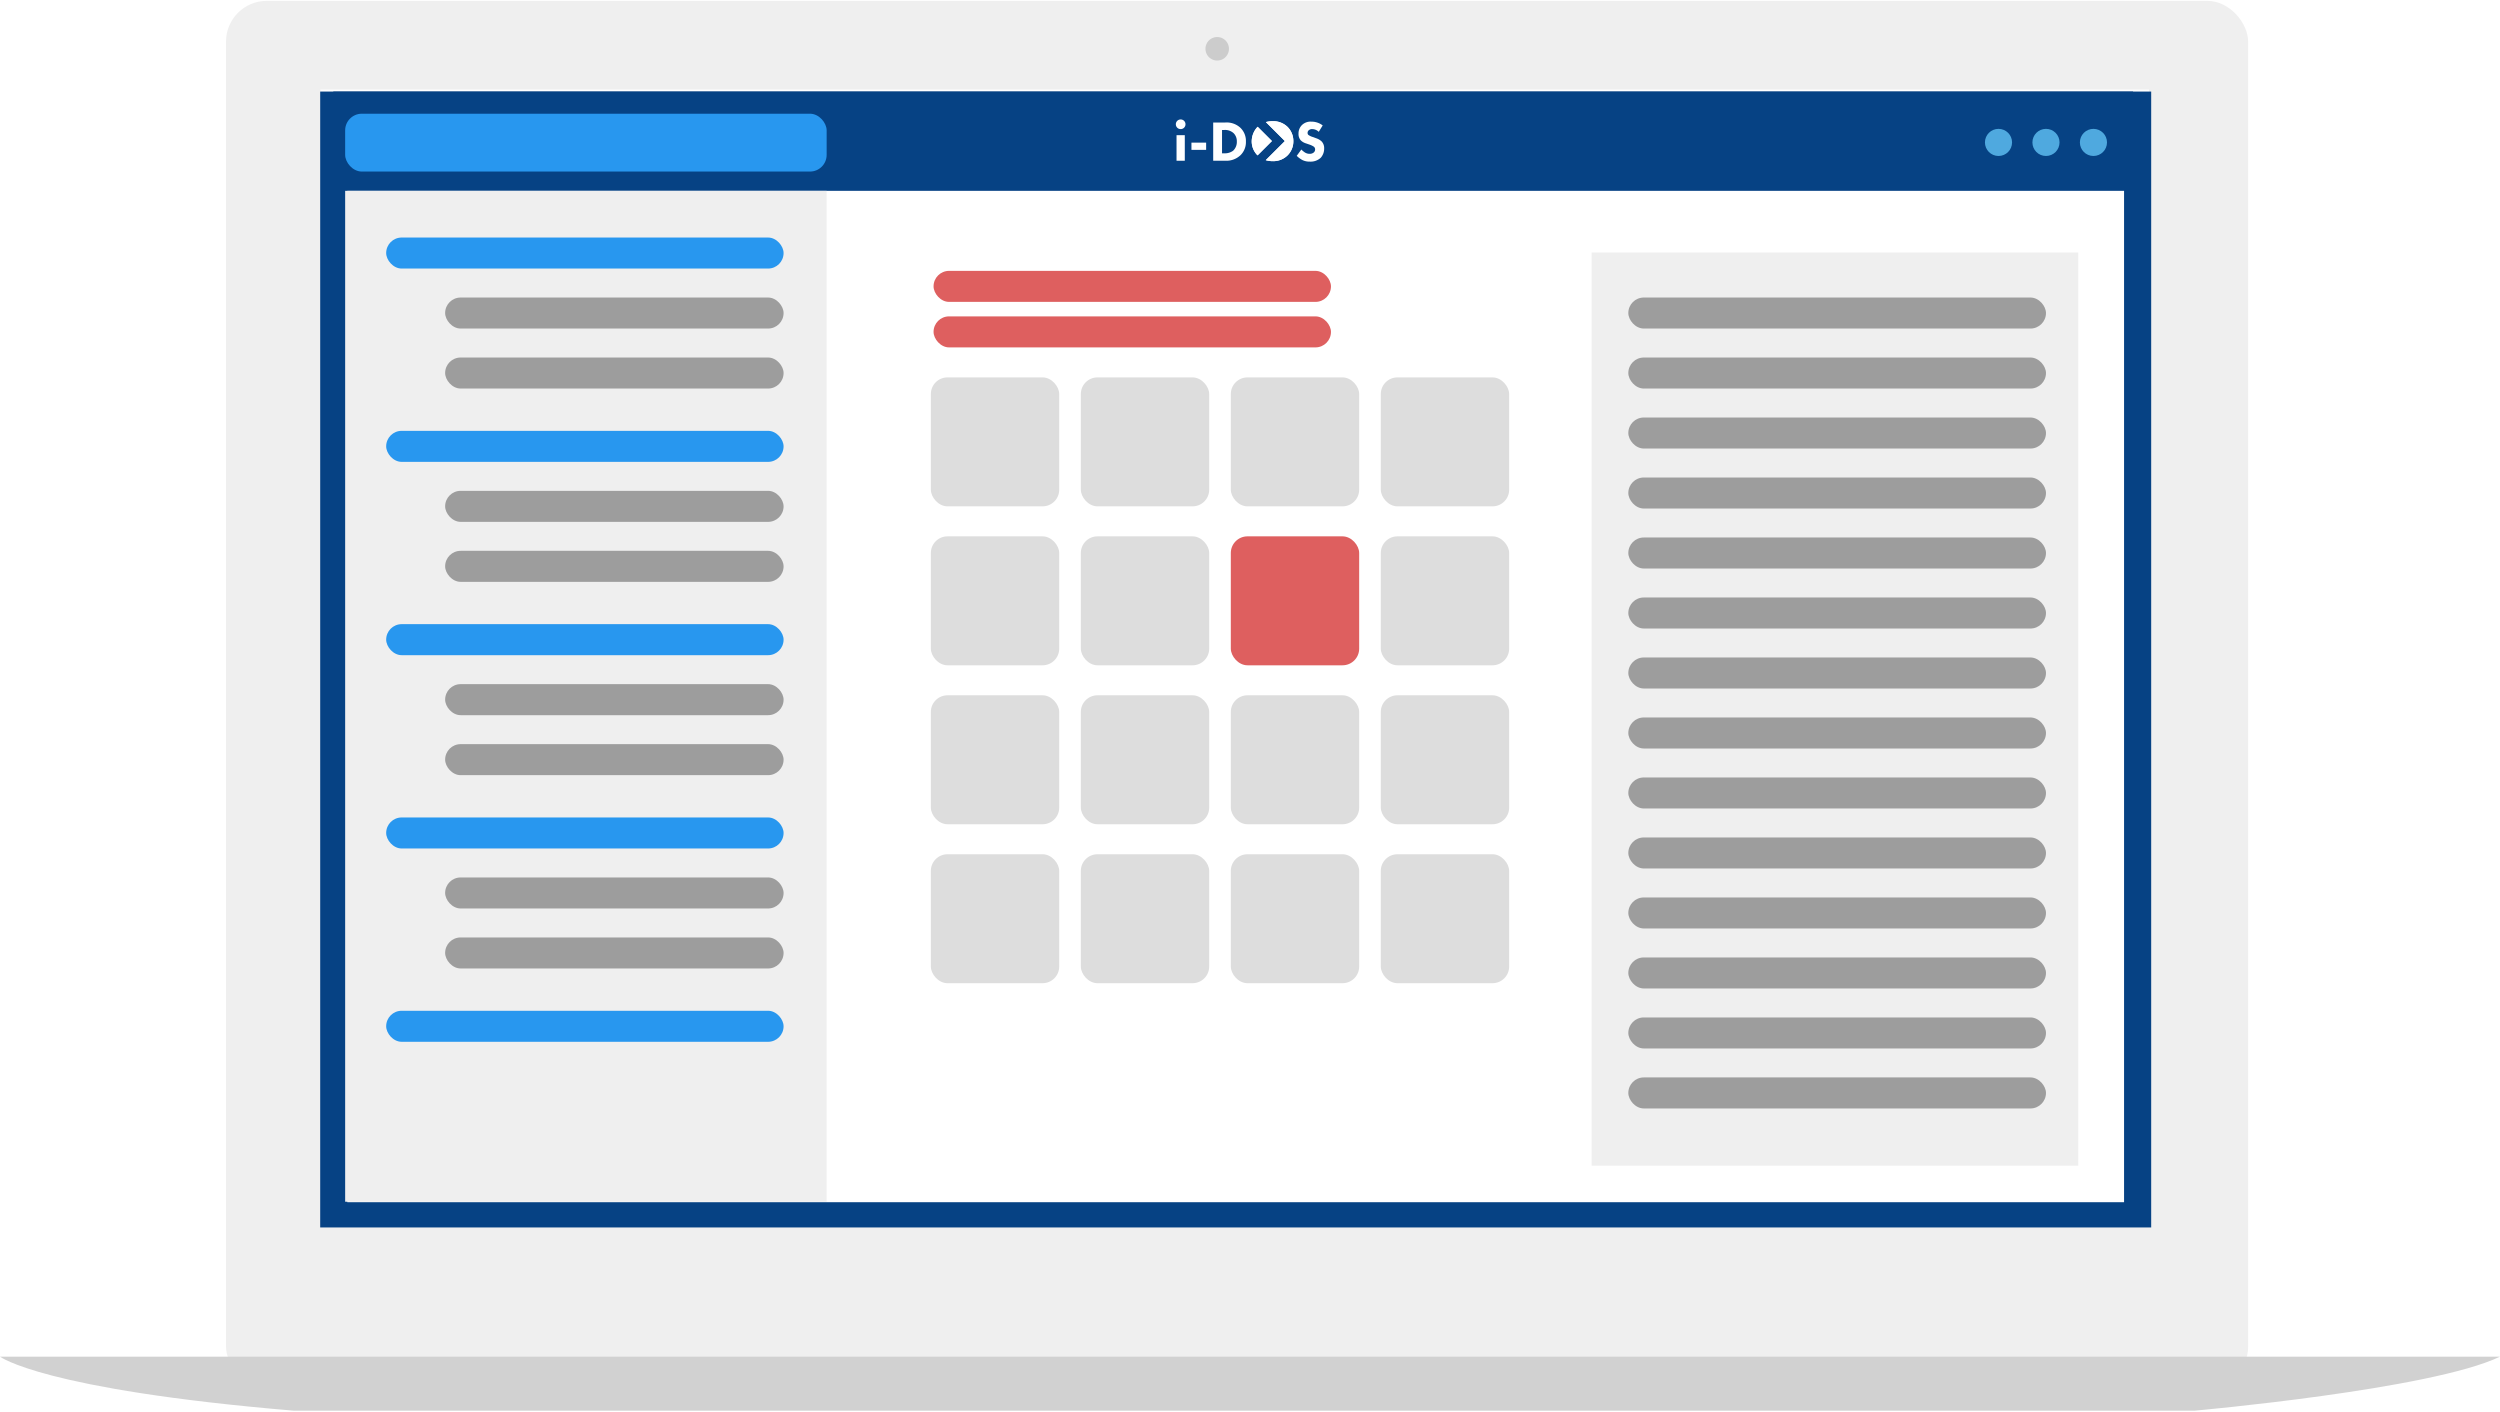 <?xml version="1.0"?>
<svg xmlns="http://www.w3.org/2000/svg" xmlns:xlink="http://www.w3.org/1999/xlink" width="650" height="367" viewBox="0 0 750.097 423">
  <defs>
    <filter id="Rechteck_192" x="256.549" y="65.5" width="219" height="292" filterUnits="userSpaceOnUse">
      <feOffset dy="3" input="SourceAlpha"/>
      <feGaussianBlur stdDeviation="3" result="blur"/>
      <feFlood flood-opacity="0.161"/>
      <feComposite operator="in" in2="blur"/>
      <feComposite in="SourceGraphic"/>
    </filter>
    <filter id="Rechteck_320" x="468.549" y="66.5" width="164" height="292" filterUnits="userSpaceOnUse">
      <feOffset dy="3" input="SourceAlpha"/>
      <feGaussianBlur stdDeviation="3" result="blur-2"/>
      <feFlood flood-opacity="0.161"/>
      <feComposite operator="in" in2="blur-2"/>
      <feComposite in="SourceGraphic"/>
    </filter>
  </defs>
  <g id="Gruppe_453" data-name="Gruppe 453" transform="translate(-1001.451 -2108.5)">
    <rect id="Rechteck_287" data-name="Rechteck 287" width="606.711" height="416.006" rx="12.232" transform="translate(1069.266 2108.5)" fill="#efefef"/>
    <rect id="Rechteck_288" data-name="Rechteck 288" width="548.629" height="339.6" transform="translate(1097.608 2135.107)" fill="#fff"/>
    <path id="Pfad_1775" data-name="Pfad 1775" d="M1331.509,782.946a3.525,3.525,0,1,1-3.525-3.525A3.525,3.525,0,0,1,1331.509,782.946Z" transform="translate(38.678 1339.935)" fill="#ccc"/>
    <path id="Pfad_1776" data-name="Pfad 1776" d="M1835.977,1040.588c-20.444,9.869-91.647,16.215-91.647,16.215H1174c-75.433-6.346-88.122-16.215-88.122-16.215Z" transform="translate(-84.429 1474.697)" fill="#d1d1d1"/>
    <path id="Pfad_1777" data-name="Pfad 1777" d="M592.73,550.074V875.738H59.639V550.074Zm8.139-7.574H51.5V883.312H600.869V542.5Z" transform="translate(1046.022 1593.213)" fill="#064284"/>
    <rect id="top_bar" data-name="top bar" width="540" height="29.787" transform="translate(1101.451 2135.713)" fill="#064284"/>
    <circle id="Ellipse_23" data-name="Ellipse 23" cx="4.069" cy="4.069" r="4.069" transform="translate(1597.011 2146.904)" fill="#4fa9df"/>
    <circle id="Ellipse_24" data-name="Ellipse 24" cx="4.069" cy="4.069" r="4.069" transform="translate(1611.254 2146.904)" fill="#4fa9df"/>
    <circle id="Ellipse_25" data-name="Ellipse 25" cx="4.069" cy="4.069" r="4.069" transform="translate(1625.496 2146.904)" fill="#4fa9df"/>
    <rect id="Rechteck_289" data-name="Rechteck 289" width="2.479" height="7.673" transform="translate(1354.456 2148.8)" fill="#fff"/>
    <path id="Pfad_1778" data-name="Pfad 1778" d="M1.446,2.89A1.433,1.433,0,0,0,2.892,1.471c0-.009,0-.018,0-.027A1.433,1.433,0,0,0,1.471,0H1.446A1.432,1.432,0,0,0,0,1.416c0,.009,0,.019,0,.028A1.433,1.433,0,0,0,1.419,2.89Z" transform="translate(1354.251 2144.086)" fill="#fff"/>
    <rect id="Rechteck_290" data-name="Rechteck 290" width="4.407" height="2.169" transform="translate(1358.932 2151.037)" fill="#fff"/>
    <path id="Pfad_1779" data-name="Pfad 1779" d="M249.617,13.64a1.834,1.834,0,0,1-1.206.4,2.68,2.68,0,0,1-1.446-.412,7.046,7.046,0,0,1-1.067-.878l-1.378,1.893a7.317,7.317,0,0,0,1.688,1.255,4.86,4.86,0,0,0,2.273.482,4.453,4.453,0,0,0,3.253-1.17,4.116,4.116,0,0,0,1.016-2.839,2.859,2.859,0,0,0-.844-2.133,4.587,4.587,0,0,0-1.566-.878l-.86-.326a4.726,4.726,0,0,1-1.446-.654.805.805,0,0,1-.258-.639,1.026,1.026,0,0,1,.3-.722,1.438,1.438,0,0,1,1.12-.4,2.8,2.8,0,0,1,1.928.826l1.187-1.928a5.557,5.557,0,0,0-3.412-1.135,3.7,3.7,0,0,0-2.841,1.049,3.53,3.53,0,0,0-1,2.581,2.821,2.821,0,0,0,.688,2,3.855,3.855,0,0,0,1.6.912l.946.326a5.48,5.48,0,0,1,1.342.636,1.01,1.01,0,0,1,.4.826A1.187,1.187,0,0,1,249.617,13.64Z" transform="translate(1146.001 2140.357)" fill="#fff"/>
    <path id="Pfad_1780" data-name="Pfad 1780" d="M159.5,19.034l-4.287-4.284h0a6.4,6.4,0,0,0-1.78,4.354,5.864,5.864,0,0,0,1.756,4.234Z" transform="translate(1223.58 2131.524)" fill="#fff"/>
    <path id="Pfad_1781" data-name="Pfad 1781" d="M181.89,15.164a7.118,7.118,0,0,0,2.046.3,6.13,6.13,0,0,0,4.441-1.685,5.934,5.934,0,0,0,1.79-4.3,5.968,5.968,0,0,0-1.79-4.336,6.134,6.134,0,0,0-4.441-1.669,7.38,7.38,0,0,0-2.008.266l5.705,5.695Z" transform="translate(1199.341 2141.132)" fill="#fff"/>
    <path id="Pfad_1782" data-name="Pfad 1782" d="M83.8,15.906a5.489,5.489,0,0,0,1.566-4.061A5.447,5.447,0,0,0,83.71,7.733,6.068,6.068,0,0,0,79.177,6.15H75.55V17.627h3.719A6.189,6.189,0,0,0,83.8,15.906Zm-5.6-.516v-7h.706a3.791,3.791,0,0,1,2.789.981,3.4,3.4,0,0,1,.946,2.477,3.583,3.583,0,0,1-1.118,2.771,4.144,4.144,0,0,1-2.617.774Z" transform="translate(1289.907 2138.848)" fill="#fff"/>
    <path id="Pfad_1783" data-name="Pfad 1783" d="M159.5,19.034l-4.287-4.284h0a6.4,6.4,0,0,0-1.78,4.354,5.864,5.864,0,0,0,1.756,4.234Z" transform="translate(1223.58 2131.524)" fill="#fff"/>
    <path id="Pfad_1784" data-name="Pfad 1784" d="M181.89,15.164a7.118,7.118,0,0,0,2.046.3,6.13,6.13,0,0,0,4.441-1.685,5.934,5.934,0,0,0,1.79-4.3,5.968,5.968,0,0,0-1.79-4.336,6.134,6.134,0,0,0-4.441-1.669,7.38,7.38,0,0,0-2.008.266l5.705,5.695Z" transform="translate(1199.341 2141.132)" fill="#fff"/>
    <rect id="Rechteck_291" data-name="Rechteck 291" width="144.464" height="303.312" transform="translate(1105.012 2165.5)" fill="#efefef"/>
    <rect id="Rechteck_292" data-name="Rechteck 292" width="119.238" height="9.309" rx="4.654" transform="translate(1117.318 2179.512)" fill="#2897ef"/>
    <rect id="Rechteck_293" data-name="Rechteck 293" width="119.238" height="9.309" rx="4.654" transform="translate(1117.318 2237.512)" fill="#2897ef"/>
    <rect id="Rechteck_294" data-name="Rechteck 294" width="119.238" height="9.309" rx="4.654" transform="translate(1117.318 2295.512)" fill="#2897ef"/>
    <rect id="Rechteck_295" data-name="Rechteck 295" width="119.238" height="9.309" rx="4.654" transform="translate(1117.318 2353.512)" fill="#2897ef"/>
    <rect id="Rechteck_296" data-name="Rechteck 296" width="119.238" height="9.309" rx="4.654" transform="translate(1117.318 2411.512)" fill="#2897ef"/>
    <rect id="Rechteck_297" data-name="Rechteck 297" width="101.548" height="9.309" rx="4.654" transform="translate(1135.009 2197.512)" fill="#9d9d9d"/>
    <rect id="Rechteck_298" data-name="Rechteck 298" width="101.548" height="9.309" rx="4.654" transform="translate(1135.009 2215.512)" fill="#9d9d9d"/>
    <rect id="Rechteck_299" data-name="Rechteck 299" width="101.548" height="9.309" rx="4.654" transform="translate(1135.009 2255.512)" fill="#9d9d9d"/>
    <rect id="Rechteck_300" data-name="Rechteck 300" width="101.548" height="9.309" rx="4.654" transform="translate(1135.009 2273.512)" fill="#9d9d9d"/>
    <rect id="Rechteck_301" data-name="Rechteck 301" width="101.548" height="9.309" rx="4.654" transform="translate(1135.009 2313.512)" fill="#9d9d9d"/>
    <rect id="Rechteck_302" data-name="Rechteck 302" width="101.548" height="9.309" rx="4.654" transform="translate(1135.009 2331.512)" fill="#9d9d9d"/>
    <rect id="Rechteck_303" data-name="Rechteck 303" width="101.548" height="9.309" rx="4.654" transform="translate(1135.009 2371.512)" fill="#9d9d9d"/>
    <rect id="Rechteck_304" data-name="Rechteck 304" width="101.548" height="9.309" rx="4.654" transform="translate(1135.009 2389.512)" fill="#9d9d9d"/>
    <rect id="Rechteck_319" data-name="Rechteck 319" width="144.464" height="17.357" rx="5" transform="translate(1105.012 2142.359)" fill="#2897ef"/>
    <g transform="matrix(1, 0, 0, 1, 1001.45, 2108.5)" filter="url(#Rechteck_192)">
      <rect id="Rechteck_192-2" data-name="Rechteck 192" width="201" height="274" transform="translate(265.55 71.5)" fill="#fff"/>
    </g>
    <g transform="matrix(1, 0, 0, 1, 1001.45, 2108.5)" filter="url(#Rechteck_320)">
      <rect id="Rechteck_320-2" data-name="Rechteck 320" width="146" height="274" transform="translate(477.55 72.5)" fill="#efefef"/>
    </g>
    <rect id="Rechteck_321" data-name="Rechteck 321" width="125.314" height="9.309" rx="4.654" transform="translate(1490.009 2197.512)" fill="#9d9d9d"/>
    <rect id="Rechteck_322" data-name="Rechteck 322" width="125.314" height="9.309" rx="4.654" transform="translate(1490.009 2215.512)" fill="#9d9d9d"/>
    <rect id="Rechteck_323" data-name="Rechteck 323" width="125.314" height="9.309" rx="4.654" transform="translate(1490.009 2233.512)" fill="#9d9d9d"/>
    <rect id="Rechteck_324" data-name="Rechteck 324" width="125.314" height="9.309" rx="4.654" transform="translate(1490.009 2251.512)" fill="#9d9d9d"/>
    <rect id="Rechteck_325" data-name="Rechteck 325" width="125.314" height="9.309" rx="4.654" transform="translate(1490.009 2269.512)" fill="#9d9d9d"/>
    <rect id="Rechteck_326" data-name="Rechteck 326" width="125.314" height="9.309" rx="4.654" transform="translate(1490.009 2287.512)" fill="#9d9d9d"/>
    <rect id="Rechteck_327" data-name="Rechteck 327" width="125.314" height="9.309" rx="4.654" transform="translate(1490.009 2305.512)" fill="#9d9d9d"/>
    <rect id="Rechteck_328" data-name="Rechteck 328" width="125.314" height="9.309" rx="4.654" transform="translate(1490.009 2323.512)" fill="#9d9d9d"/>
    <rect id="Rechteck_329" data-name="Rechteck 329" width="125.314" height="9.309" rx="4.654" transform="translate(1490.009 2341.512)" fill="#9d9d9d"/>
    <rect id="Rechteck_330" data-name="Rechteck 330" width="125.314" height="9.309" rx="4.654" transform="translate(1490.009 2359.512)" fill="#9d9d9d"/>
    <rect id="Rechteck_331" data-name="Rechteck 331" width="125.314" height="9.309" rx="4.654" transform="translate(1490.009 2377.512)" fill="#9d9d9d"/>
    <rect id="Rechteck_332" data-name="Rechteck 332" width="125.314" height="9.309" rx="4.654" transform="translate(1490.009 2395.512)" fill="#9d9d9d"/>
    <rect id="Rechteck_333" data-name="Rechteck 333" width="125.314" height="9.309" rx="4.654" transform="translate(1490.009 2413.512)" fill="#9d9d9d"/>
    <rect id="Rechteck_334" data-name="Rechteck 334" width="125.314" height="9.309" rx="4.654" transform="translate(1490.009 2431.512)" fill="#9d9d9d"/>
    <rect id="Rechteck_336" data-name="Rechteck 336" width="119.238" height="9.309" rx="4.654" transform="translate(1281.555 2189.512)" fill="#de5f5f"/>
    <rect id="Rechteck_337" data-name="Rechteck 337" width="119.238" height="9.309" rx="4.654" transform="translate(1281.555 2203.167)" fill="#de5f5f"/>
    <rect id="Rechteck_338" data-name="Rechteck 338" width="38.513" height="38.691" rx="5" transform="translate(1280.743 2221.475)" fill="#ddd"/>
    <rect id="Rechteck_339" data-name="Rechteck 339" width="38.513" height="38.691" rx="5" transform="translate(1325.743 2221.475)" fill="#ddd"/>
    <rect id="Rechteck_340" data-name="Rechteck 340" width="38.513" height="38.691" rx="5" transform="translate(1415.743 2221.475)" fill="#ddd"/>
    <rect id="Rechteck_341" data-name="Rechteck 341" width="38.513" height="38.691" rx="5" transform="translate(1370.743 2221.475)" fill="#ddd"/>
    <rect id="Rechteck_342" data-name="Rechteck 342" width="38.513" height="38.691" rx="5" transform="translate(1280.743 2269.167)" fill="#ddd"/>
    <rect id="Rechteck_343" data-name="Rechteck 343" width="38.513" height="38.691" rx="5" transform="translate(1325.743 2269.167)" fill="#ddd"/>
    <rect id="Rechteck_344" data-name="Rechteck 344" width="38.513" height="38.691" rx="5" transform="translate(1415.743 2269.167)" fill="#ddd"/>
    <rect id="Rechteck_345" data-name="Rechteck 345" width="38.513" height="38.691" rx="5" transform="translate(1370.743 2269.167)" fill="#de5f5f"/>
    <rect id="Rechteck_346" data-name="Rechteck 346" width="38.513" height="38.691" rx="5" transform="translate(1280.743 2316.857)" fill="#ddd"/>
    <rect id="Rechteck_347" data-name="Rechteck 347" width="38.513" height="38.691" rx="5" transform="translate(1325.743 2316.857)" fill="#ddd"/>
    <rect id="Rechteck_348" data-name="Rechteck 348" width="38.513" height="38.691" rx="5" transform="translate(1415.743 2316.857)" fill="#ddd"/>
    <rect id="Rechteck_349" data-name="Rechteck 349" width="38.513" height="38.691" rx="5" transform="translate(1370.743 2316.857)" fill="#ddd"/>
    <rect id="Rechteck_350" data-name="Rechteck 350" width="38.513" height="38.691" rx="5" transform="translate(1280.743 2364.549)" fill="#ddd"/>
    <rect id="Rechteck_351" data-name="Rechteck 351" width="38.513" height="38.691" rx="5" transform="translate(1325.743 2364.549)" fill="#ddd"/>
    <rect id="Rechteck_352" data-name="Rechteck 352" width="38.513" height="38.691" rx="5" transform="translate(1415.743 2364.549)" fill="#ddd"/>
    <rect id="Rechteck_353" data-name="Rechteck 353" width="38.513" height="38.691" rx="5" transform="translate(1370.743 2364.549)" fill="#ddd"/>
  </g>
</svg>
